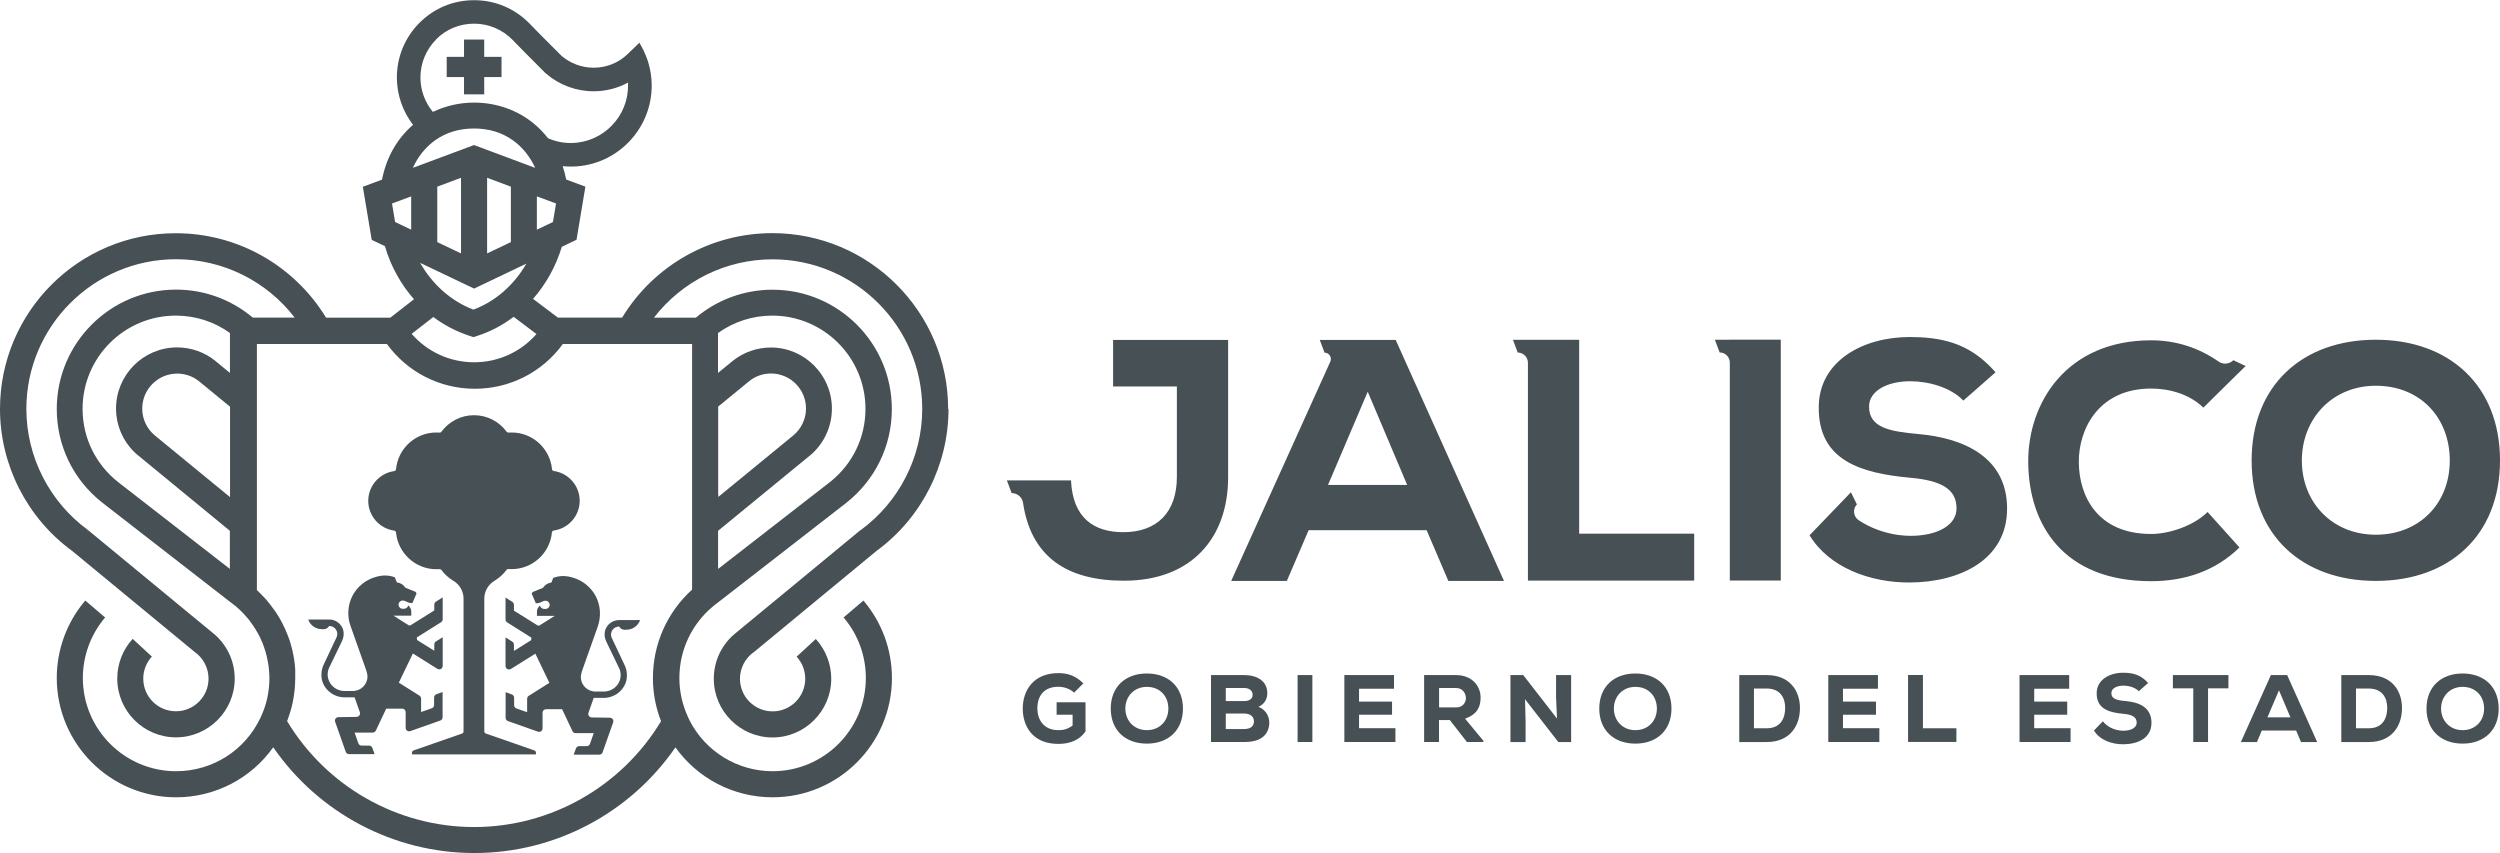 <?xml version="1.0" encoding="UTF-8"?>
<svg id="Layer_2" data-name="Layer 2" xmlns="http://www.w3.org/2000/svg" viewBox="0 0 267.34 91.22">
  <defs>
    <style>
      .cls-1 {
        fill: #465055;
      }
    </style>
  </defs>
  <g id="TITULOS">
    <g>
      <g>
        <path class="cls-1" d="M101.39,43.73c0-10.37-8.43-18.8-18.8-18.8-6.59,0-12.66,3.44-16.06,9.03h-6.87l-2.66-2c1.38-1.57,2.44-3.47,3.08-5.57l1.57-.75.95-5.68-2.05-.76c-.1-.49-.23-.97-.38-1.43.29.03.57.04.87.04.07,0,.13,0,.2,0,4.72-.1,8.51-4.03,8.45-8.76-.01-.82-.14-1.62-.37-2.39-.33-1.05-.78-1.82-.95-2.09l-1.24,1.2c-.98.95-2.28,1.47-3.65,1.47-1.25,0-2.46-.45-3.41-1.25l-2.29-2.29c-.28-.28-.55-.56-.82-.84l-.31-.32c-1.57-1.62-3.68-2.52-5.94-2.52s-4.29.86-5.85,2.42c-1.56,1.56-2.42,3.64-2.42,5.85,0,1.84.62,3.62,1.73,5.06-1.71,1.47-2.85,3.48-3.32,5.86l-2.05.76.95,5.68,1.41.67c.63,2.16,1.71,4.09,3.11,5.68l-2.53,1.97h-6.87c-3.41-5.59-9.47-9.03-16.06-9.03C8.43,24.92,0,33.36,0,43.73c0,5.98,2.88,11.65,7.71,15.18l13.05,10.76h0c.96.66,1.54,1.74,1.54,2.9,0,1.92-1.56,3.49-3.49,3.49s-3.49-1.56-3.49-3.49c0-.88.33-1.71.92-2.36l-2.05-1.89c-1.07,1.16-1.65,2.67-1.65,4.25,0,3.46,2.82,6.28,6.28,6.28s6.28-2.82,6.28-6.28c0-1.94-.89-3.76-2.41-4.94h0s-13.26-10.93-13.26-10.93l-.19.24.18-.25c-4.13-3.01-6.6-7.85-6.6-12.96,0-8.83,7.18-16.01,16.01-16.01,5.02,0,9.68,2.34,12.68,6.24h-4.48c-2.3-1.93-5.18-2.99-8.2-2.99-7.04,0-12.76,5.72-12.76,12.76,0,3.94,1.77,7.59,4.88,10.03l13.65,10.6.55.42c.08.06.15.13.22.19.07.06.14.12.2.18.07.06.14.13.21.2.06.06.13.12.19.19.07.07.13.14.19.21.06.07.12.13.18.2.06.07.12.14.18.21.06.07.12.14.17.21.06.07.11.15.16.22.05.07.11.15.16.22.05.08.1.15.15.23.05.08.1.15.15.23.05.08.09.16.14.24.05.08.09.15.14.23.04.08.08.16.13.25.04.08.08.16.12.24.04.08.08.17.11.26.04.08.07.16.11.24.04.09.07.18.1.27.03.08.06.16.09.25.03.09.06.18.09.27.03.08.05.17.08.25.03.09.05.18.07.28.02.08.05.17.06.25.02.1.04.2.06.3.02.08.03.16.05.24.02.11.03.22.05.33,0,.07.02.15.03.22.01.12.02.23.03.35,0,.07.01.14.02.2.01.18.01.36.02.55,0,0,0,0,0,.01,0,1.44-.3,2.83-.9,4.13l-.05.11c-1.64,3.5-5.14,5.73-9.03,5.73-5.5,0-9.97-4.47-9.97-9.97,0-2.37.85-4.67,2.38-6.47l-2.12-1.81c-1.97,2.31-3.05,5.25-3.05,8.28,0,7.04,5.72,12.76,12.76,12.76,4.19,0,8.03-2.03,10.39-5.35,4.84,7.03,12.88,11.31,21.51,11.31s16.66-4.28,21.5-11.3c2.36,3.31,6.2,5.34,10.39,5.34,7.04,0,12.76-5.72,12.76-12.76,0-3.03-1.08-5.97-3.05-8.28l-2.12,1.81c1.54,1.8,2.38,4.1,2.38,6.47,0,5.5-4.47,9.97-9.97,9.97-3.77,0-7.18-2.11-8.88-5.43l-.19-.41c-.59-1.3-.9-2.69-.9-4.13,0-3,1.34-5.82,3.67-7.72l.15-.12.38-.29,13.65-10.6c3.09-2.44,4.87-6.09,4.87-10.03,0-7.04-5.72-12.76-12.76-12.76-3.02,0-5.9,1.06-8.2,2.99h-4.48c3.01-3.9,7.67-6.24,12.68-6.24,8.83,0,16.01,7.18,16.01,16.01,0,5.11-2.47,9.95-6.6,12.96h-.02s-13.26,10.94-13.26,10.94h0c-1.52,1.19-2.41,3-2.41,4.94,0,3.46,2.82,6.28,6.28,6.28s6.28-2.82,6.28-6.28c0-1.58-.59-3.08-1.65-4.25l-2.05,1.89c.59.64.92,1.48.92,2.36,0,1.92-1.56,3.49-3.49,3.49s-3.49-1.56-3.49-3.49c0-1.16.58-2.24,1.54-2.89h0s13.05-10.77,13.05-10.77c4.83-3.53,7.71-9.2,7.71-15.18ZM16.54,46.55c-.85-.71-1.33-1.76-1.33-2.86,0-2.06,1.68-3.74,3.74-3.74.85,0,1.64.28,2.31.8l3.34,2.74v9.67l-8.06-6.61ZM24.6,60.85l-11.96-9.29c-2.42-1.91-3.81-4.76-3.81-7.84,0-5.5,4.47-9.97,9.97-9.97,2.1,0,4.11.65,5.79,1.86v4.27l-1.58-1.3-.02-.02c-1.15-.91-2.58-1.41-4.05-1.41-3.6,0-6.53,2.93-6.53,6.53,0,1.94.85,3.76,2.34,5.01h.01s9.82,8.07,9.82,8.07v4.09ZM44.93,28.11l5.77,2.75,5.59-2.67c-1.31,2.27-3.29,4.03-5.66,4.92-2.37-.89-4.39-2.69-5.7-5ZM46.76,25.89v-5.93l2.54-.95v8.09l-2.54-1.21ZM52.09,27.1v-8.09l2.54.95v5.93l-2.54,1.21ZM59.13,23.74l-1.72.82v-3.56l2.05.76-.33,1.98ZM46.63,4.21c1.09-1.09,2.53-1.68,4.07-1.68s3.04.62,4.13,1.75l.31.32c.28.29.56.58.85.87l2.32,2.33.07.06c1.41,1.22,3.22,1.9,5.09,1.9,1.31,0,2.57-.32,3.69-.93,0,.08,0,.17,0,.25.05,3.35-2.64,6.13-5.98,6.21-.9.02-1.77-.15-2.58-.51-.43-.55-.91-1.06-1.45-1.51-1.77-1.49-4.06-2.3-6.45-2.3-1.55,0-3.06.35-4.41,1-.85-1.03-1.33-2.33-1.33-3.68,0-1.54.6-2.98,1.68-4.07ZM43.97,24.56l-1.72-.82-.33-1.98,2.05-.76v3.56ZM50.69,13.74c3.3,0,5.47,1.87,6.54,4.21l-6.54-2.44-6.54,2.44c1.06-2.34,3.24-4.21,6.54-4.21ZM46.34,33.9c1.16.87,2.46,1.55,3.86,2.01l.43.14.43-.14c1.4-.45,2.7-1.15,3.87-2.03l2.44,1.84c-1.67,1.91-4.08,3.02-6.67,3.02s-5.01-1.12-6.68-3.04l2.32-1.8ZM76.8,52.79v-9.31l3.34-2.74c.66-.52,1.46-.8,2.31-.8,2.06,0,3.74,1.68,3.74,3.74,0,1.11-.49,2.15-1.33,2.86l-8.05,6.6v-.36ZM76.8,35.6c1.68-1.2,3.69-1.85,5.78-1.85,5.5,0,9.97,4.47,9.97,9.97,0,3.08-1.39,5.93-3.8,7.83l-11.96,9.29v-4.08l9.82-8.05h.01c1.49-1.25,2.34-3.08,2.34-5.02,0-3.6-2.93-6.53-6.53-6.53-1.46,0-2.9.5-4.05,1.41l-.02.02-1.58,1.29v-4.28ZM74.01,36.74v26.31c-2.67,2.42-4.19,5.83-4.19,9.45,0,1.59.29,3.14.87,4.62-4.21,7-11.81,11.32-19.99,11.32s-15.79-4.32-20-11.33c.02-.04.03-.09.05-.13.03-.08.06-.17.09-.25.04-.11.08-.22.11-.33.03-.08.05-.17.08-.25.03-.11.07-.22.1-.34.02-.08.05-.17.07-.26.03-.11.05-.23.08-.34.02-.08.04-.17.05-.25.02-.12.04-.24.06-.35.01-.08.03-.17.04-.25.02-.12.03-.25.05-.37,0-.08.02-.16.03-.24.01-.14.02-.28.03-.41,0-.07.01-.13.01-.2,0-.21.02-.41.02-.62h0c0-.12,0-.23,0-.35,0-.04,0-.08,0-.12,0-.08,0-.16,0-.23,0-.05,0-.09,0-.14,0-.07,0-.14-.01-.21,0-.05,0-.1-.01-.15,0-.07-.01-.13-.02-.2,0-.05-.01-.1-.02-.15,0-.06-.02-.13-.02-.19,0-.05-.01-.1-.02-.15,0-.06-.02-.13-.03-.19,0-.05-.02-.1-.03-.15-.01-.06-.02-.12-.03-.19,0-.05-.02-.1-.03-.15-.01-.06-.03-.12-.04-.19-.01-.05-.02-.1-.03-.15-.01-.06-.03-.12-.04-.18-.01-.05-.02-.1-.04-.15-.02-.06-.03-.12-.05-.18-.01-.05-.03-.1-.04-.15-.02-.06-.04-.12-.05-.18-.01-.05-.03-.1-.04-.14-.02-.06-.04-.12-.06-.18-.02-.05-.03-.09-.05-.14-.02-.06-.04-.12-.07-.19-.02-.04-.03-.09-.05-.13-.02-.07-.05-.13-.08-.2-.02-.04-.03-.08-.05-.12-.03-.07-.06-.14-.09-.21-.01-.03-.03-.07-.04-.1-.09-.21-.19-.41-.29-.62-.02-.03-.03-.06-.05-.09-.04-.07-.07-.14-.11-.21-.02-.04-.04-.08-.06-.11-.03-.06-.07-.12-.1-.18-.02-.04-.05-.08-.07-.12-.03-.06-.07-.11-.1-.17-.03-.04-.05-.08-.08-.12-.03-.05-.07-.11-.1-.16-.03-.04-.05-.08-.08-.12-.04-.05-.07-.11-.11-.16-.03-.04-.06-.08-.09-.12-.04-.05-.07-.1-.11-.15-.03-.04-.06-.08-.09-.12-.04-.05-.08-.1-.11-.15-.03-.04-.06-.08-.09-.12-.04-.05-.08-.1-.12-.15-.03-.04-.06-.08-.1-.12-.04-.05-.08-.1-.12-.15-.03-.04-.07-.08-.1-.12-.04-.05-.09-.1-.13-.14-.03-.04-.07-.07-.1-.11-.04-.05-.09-.1-.14-.14-.03-.04-.07-.07-.1-.11-.05-.05-.1-.1-.14-.14-.03-.03-.07-.07-.1-.1-.05-.05-.1-.1-.15-.15-.03-.03-.07-.06-.1-.09,0,0-.01-.01-.02-.02v-26.32h13.9c2.19,3.01,5.66,4.79,9.41,4.79s7.22-1.78,9.41-4.79h13.9Z"/>
        <polygon class="cls-1" points="49.62 10.09 51.78 10.09 51.78 8.24 53.63 8.24 53.63 6.08 51.78 6.08 51.78 4.23 49.62 4.23 49.62 6.08 47.77 6.08 47.77 8.24 49.62 8.24 49.62 10.09"/>
        <path class="cls-1" d="M59.18,61.75l-.22.55c-.38.04-.7.25-.9.56,0,0-1.05.43-1.05.43-.06.03-.14.1-.14.21,0,.08.04.14.09.18,0,.01,0,.03,0,.05l.34.77c.16.02.32,0,.47-.07.34-.14.41-.19.57-.19.24,0,.44.2.44.44s-.18.42-.41.44h-.14c-.09,0-.2-.02-.27-.07-.11-.06-.19-.17-.21-.3-.24.21-.33.43-.33.66,0,.12,0,.27,0,.45h1.9l-1.62,1.02c-.06.04-.14.04-.21,0l-2.53-1.58v-.62c0-.13-.07-.25-.17-.32l-.73-.46v2.34c0,.13.07.25.18.32l2.59,1.63c-.02.09-.02.18-.03.27l-1.84,1.15v-.67c0-.13-.07-.25-.17-.32l-.73-.46v3.06c0,.29.32.47.57.32l2.62-1.64,1.5,3.12-2.21,1.39c-.11.07-.17.19-.17.32v1.43s-1.14-.4-1.14-.4c-.15-.05-.25-.19-.25-.35v-.8c0-.16-.1-.3-.25-.35l-.66-.24v2.74c0,.16.1.3.25.35l3.2,1.13c.24.09.5-.09.5-.35v-1.68c0-.2.17-.37.38-.37h1.71l1.11,2.35c.06.13.19.21.34.21h1.93l-.4,1.14c-.05.15-.19.25-.35.25h-.8c-.16,0-.3.1-.35.25l-.24.66h2.74c.16,0,.3-.1.35-.25l1.13-3.2c.09-.24-.09-.5-.35-.5l-1.94-.03c-.25,0-.43-.26-.35-.5l.56-1.59h1.07c1.33,0,2.48-1.05,2.48-2.38,0-.53-.11-.84-.27-1.18l-1.37-2.9c-.22-.56.19-1.17.8-1.17h.02c.1.21.31.34.54.34h.23c.66,0,1.24-.41,1.46-1.03h-2.24c-.34,0-.68.11-.97.33-.59.46-.75,1.22-.41,1.96l1.39,2.88c.1.22.15.46.15.72,0,.98-.82,1.75-1.8,1.75h-.9c-.86,0-1.56-.7-1.56-1.56,0-.27.17-.75.17-.75l1.64-4.63c.38-1.08.31-2.28-.23-3.29-.23-.43-.57-.86-1.05-1.24-.74-.6-1.75-.88-2.41-.88-.37,0-.72.07-1.05.19Z"/>
        <path class="cls-1" d="M59.24,50.38c-.11-.02-.2-.1-.21-.21-.21-2.19-2.06-3.92-4.31-3.92-.11,0-.22,0-.33.01-.09,0-.17-.03-.22-.1-.79-1.07-2.06-1.76-3.48-1.76s-2.69.69-3.48,1.76c-.05.07-.13.11-.22.1-.11,0-.22-.01-.33-.01-2.25,0-4.1,1.72-4.31,3.92-.01.11-.1.2-.21.21-1.56.22-2.76,1.57-2.76,3.18s1.2,2.96,2.76,3.18c.11.02.2.1.21.21.21,2.19,2.06,3.92,4.31,3.92.11,0,.22,0,.33-.01.09,0,.17.03.22.1.34.46.77.85,1.27,1.15,0,0,0,0,0,0,.65.38,1.09,1.09,1.09,1.9v14.2c0,.1-.05.19-.15.23l-5.2,1.81c-.09.04-.16.13-.16.23v.19h6.63s0,0,0,0h6.62s0,0,0,0h0v-.19c0-.1-.06-.19-.16-.23l-5.2-1.81c-.09-.04-.16-.13-.16-.23v-14.25c.02-.79.46-1.48,1.1-1.86.49-.3.93-.69,1.27-1.15.05-.07.13-.11.22-.1.11,0,.22.01.33.01,2.25,0,4.1-1.72,4.31-3.92.01-.11.1-.2.21-.21,1.56-.22,2.76-1.57,2.76-3.18s-1.2-2.96-2.76-3.18Z"/>
        <path class="cls-1" d="M47.33,76.74v-2.74l-.66.24c-.15.05-.25.19-.25.35v.8c0,.16-.1.3-.25.35l-1.14.4v-1.43c0-.13-.07-.25-.17-.32l-2.21-1.39,1.5-3.12,2.62,1.64c.25.16.57-.02.57-.32v-3.06l-.73.46c-.11.07-.17.19-.17.32v.67l-1.84-1.15c0-.09-.01-.18-.03-.27l2.59-1.63c.11-.07.18-.19.18-.32v-2.34l-.73.46c-.11.07-.17.19-.17.32v.62l-2.53,1.58c-.06.04-.14.04-.21,0l-1.62-1.02h1.9c0-.17,0-.32,0-.45,0-.22-.1-.45-.33-.66-.02.13-.1.24-.21.3-.07.05-.18.07-.27.07h-.14c-.23-.01-.41-.2-.41-.44s.2-.44.44-.44c.16,0,.23.04.57.19.15.07.31.09.47.07l.34-.77s0-.04,0-.05c.06-.04.09-.11.09-.18,0-.11-.08-.19-.14-.21,0,0-1.05-.43-1.05-.43-.19-.31-.52-.52-.9-.56l-.22-.55c-.33-.12-.68-.19-1.05-.19-.66,0-1.67.28-2.41.88-.48.38-.81.81-1.04,1.24-.54,1.01-.62,2.21-.23,3.29l1.64,4.63s.17.48.17.75c0,.86-.7,1.56-1.56,1.56h-.9c-.98,0-1.79-.78-1.8-1.75,0-.26.05-.5.15-.72l1.39-2.88c.34-.74.18-1.5-.41-1.96-.29-.23-.63-.34-.97-.33h-2.24c.22.62.8,1.03,1.46,1.03h.23c.23,0,.44-.14.54-.34h.02c.61,0,1.02.61.8,1.17l-1.37,2.9c-.16.34-.27.65-.27,1.18,0,1.33,1.15,2.38,2.48,2.38h1.07l.56,1.59c.09.24-.09.49-.35.5l-1.94.03c-.26,0-.44.26-.35.5l1.13,3.2c.05.15.19.25.35.25h2.74l-.24-.66c-.05-.15-.19-.25-.35-.25h-.8c-.16,0-.3-.1-.35-.25l-.4-1.14h1.93c.14,0,.27-.08.34-.21l1.11-2.35h1.71c.2,0,.37.16.37.37v1.68c0,.26.26.44.5.35l3.2-1.13c.15-.05.25-.19.25-.35Z"/>
      </g>
      <path class="cls-1" d="M114.86,74.07c-.44-.42-1.1-.63-1.68-.63-1.36,0-2.25.78-2.25,2.34,0,1.02.56,2.3,2.25,2.3.5,0,.97-.08,1.52-.5v-1.15h-1.71v-1.33h3.09v3.12c-.61.88-1.6,1.33-2.91,1.33-2.76,0-3.8-1.91-3.8-3.77,0-2.01,1.19-3.8,3.81-3.8.97,0,1.85.27,2.67,1.1l-.99.99ZM122.64,79.52c-2.29,0-3.86-1.42-3.86-3.75s1.57-3.75,3.86-3.75,3.86,1.42,3.86,3.75-1.57,3.75-3.86,3.75ZM122.64,73.45c-1.36,0-2.3,1.02-2.3,2.32s.94,2.31,2.3,2.31,2.3-.98,2.3-2.31-.91-2.32-2.3-2.32ZM133.04,72.19c1.36,0,2.48.61,2.48,1.94,0,.59-.27,1.15-.95,1.46.91.33,1.29,1.25,1.13,2.08-.21,1.16-1.18,1.68-2.61,1.68h-3.59v-7.16h3.53ZM131.08,74.97h1.94c.62,0,.93-.26.93-.67s-.31-.73-.91-.73h-1.96v1.4ZM131.08,77.96h1.96c.72,0,1.05-.32,1.05-.82s-.37-.84-1.07-.84h-1.94v1.66ZM138.76,79.35v-7.16h1.58v7.16h-1.58ZM149.21,79.35h-5.45v-7.16h5.31v1.46h-3.74v1.38h3.53v1.4h-3.53v1.44h3.89v1.47ZM158.64,79.35h-1.77l-1.83-2.35h-1.16v2.35h-1.59v-7.16h3.39c1.73,0,2.65,1.16,2.65,2.41-.01.93-.29,1.76-1.66,2.25l1.96,2.37v.12ZM153.89,73.56v2.09h1.82c.74,0,1.05-.55,1.05-1-.01-.49-.33-1.08-1.07-1.08h-1.8ZM166.5,76.84l-.1-2.25v-2.4h1.61v7.16h-1.37l-3.56-4.58.06,2.35v2.23h-1.62v-7.16h1.37l3.61,4.65ZM174.88,79.52c-2.29,0-3.86-1.42-3.86-3.75s1.57-3.75,3.86-3.75,3.86,1.42,3.86,3.75-1.57,3.75-3.86,3.75ZM174.88,73.45c-1.36,0-2.3,1.02-2.3,2.32s.94,2.31,2.3,2.31,2.3-.98,2.3-2.31-.91-2.32-2.3-2.32ZM188.92,72.19c2.46,0,3.56,1.66,3.56,3.53s-1.05,3.63-3.56,3.63h-2.93v-7.16h2.93ZM187.56,77.88h1.36c1.55,0,1.98-1.15,1.98-2.18s-.49-2.07-1.98-2.07h-1.36v4.24ZM200.96,79.35h-5.45v-7.16h5.31v1.46h-3.74v1.38h3.53v1.4h-3.53v1.44h3.89v1.47ZM205.63,72.19v5.69h3.58v1.46h-5.17v-7.16h1.6ZM221.41,79.35h-5.45v-7.16h5.31v1.46h-3.74v1.38h3.53v1.4h-3.53v1.44h3.89v1.47ZM228.72,73.92c-.4-.42-1.09-.6-1.66-.6-.71,0-1.28.3-1.28.79,0,.65.62.78,1.54.86,1.41.12,2.75.66,2.75,2.32s-1.47,2.29-3.02,2.3c-1.24.01-2.53-.47-3.13-1.47l.95-.99c.55.71,1.46,1.01,2.19,1.01.85,0,1.43-.34,1.43-.85.01-.6-.47-.88-1.44-.96-1.51-.14-2.86-.52-2.84-2.21.01-1.42,1.36-2.18,2.83-2.18,1.1,0,1.93.25,2.67,1.1l-1,.88ZM234.54,73.61h-2.18v-1.42h5.94v1.42h-2.18v5.74h-1.58v-5.74ZM245.54,78.12h-3.67l-.52,1.23h-1.72l3.21-7.16h1.74l3.21,7.16h-1.73l-.52-1.23ZM243.71,73.81l-1.24,2.9h2.46l-1.23-2.9ZM253.3,72.19c2.46,0,3.56,1.66,3.56,3.53s-1.05,3.63-3.56,3.63h-2.93v-7.16h2.93ZM251.94,77.88h1.36c1.55,0,1.98-1.15,1.98-2.18s-.49-2.07-1.98-2.07h-1.36v4.24ZM263.34,79.52c-2.29,0-3.86-1.42-3.86-3.75s1.57-3.75,3.86-3.75,3.86,1.42,3.86,3.75-1.57,3.75-3.86,3.75ZM263.34,73.45c-1.36,0-2.3,1.02-2.3,2.32s.94,2.31,2.3,2.31,2.3-.98,2.3-2.31-.91-2.32-2.3-2.32ZM119.03,36.35v4.98h6.82v9.68c0,3.79-2.14,5.9-5.73,5.9-3.13,0-5.41-1.51-5.59-5.54h-5.31s-1.55,0-1.55,0l.51,1.36h0c.61,0,1.13.44,1.22,1.04.85,5.77,4.69,8.33,10.79,8.33,7.27,0,11.14-4.63,11.14-11.05v-14.7h-12.3ZM149.25,36.35h-5.97s-2.15,0-2.15,0l.51,1.36h0c.49,0,.82.51.62.96l-10.6,23.45h5.95l2.33-5.42h12.62l2.32,5.42h5.95l-11.58-25.77ZM142.01,51.86l4.25-9.97,4.22,9.97h-8.47ZM168.87,57.08v-20.74h-5.48s-1.6,0-1.6,0l.51,1.36h0c.6,0,1.09.49,1.09,1.09v23.3h17.78v-5.02h-12.3ZM254.06,62.12c-7.87,0-13.28-4.88-13.28-12.88s5.41-12.91,13.28-12.91,13.28,4.91,13.28,12.91-5.41,12.88-13.28,12.88ZM254.06,41.25c-4.67,0-7.91,3.54-7.91,8s3.23,7.93,7.91,7.93,7.91-3.37,7.91-7.93-3.13-8-7.91-8ZM184.98,36.33h0s-1.6,0-1.6,0l.51,1.36h0c.6,0,1.09.49,1.09,1.09v23.3h5.45v-25.76h-5.45ZM213.41,39.83c-.5-.58-1.02-1.08-1.56-1.51-.03-.03-.07-.05-.1-.08-2.13-1.67-4.53-2.2-7.53-2.2-5.06,0-9.7,2.6-9.73,7.47-.07,5.79,4.57,7.09,9.77,7.58,3.34.28,4.99,1.23,4.96,3.3,0,1.75-2,2.91-4.92,2.91-.39,0-.79-.03-1.2-.08l-.23-.03c-1.38-.21-2.84-.71-4.11-1.56-.57-.38-.67-1.19-.19-1.69l-.64-1.3-1.15,1.2s0,0,0,0l-3.27,3.4c2.07,3.44,6.5,5.09,10.75,5.05,5.31-.03,10.37-2.42,10.37-7.9s-4.6-7.54-9.45-7.97c-3.16-.28-5.31-.7-5.31-2.95,0-1.68,1.97-2.7,4.39-2.7,1.93,0,4.32.63,5.69,2.07l3.45-3.03ZM230.03,57.1c-5.76,0-7.7-4.07-7.73-7.65-.04-3.58,2.14-7.9,7.73-7.9,1.97,0,4.11.6,5.59,2.04l3.13-3.09,1.39-1.36-1.31-.62h0c-.43.42-1.1.49-1.59.14-2.15-1.5-4.6-2.27-7.21-2.27-9.03,0-13.18,6.67-13.14,13.02.04,6.7,3.76,12.74,13.14,12.74,3.65,0,6.92-1.12,9.45-3.61l-3.41-3.79c-1.48,1.47-4.08,2.35-6.04,2.35Z"/>
    </g>
  </g>
</svg>